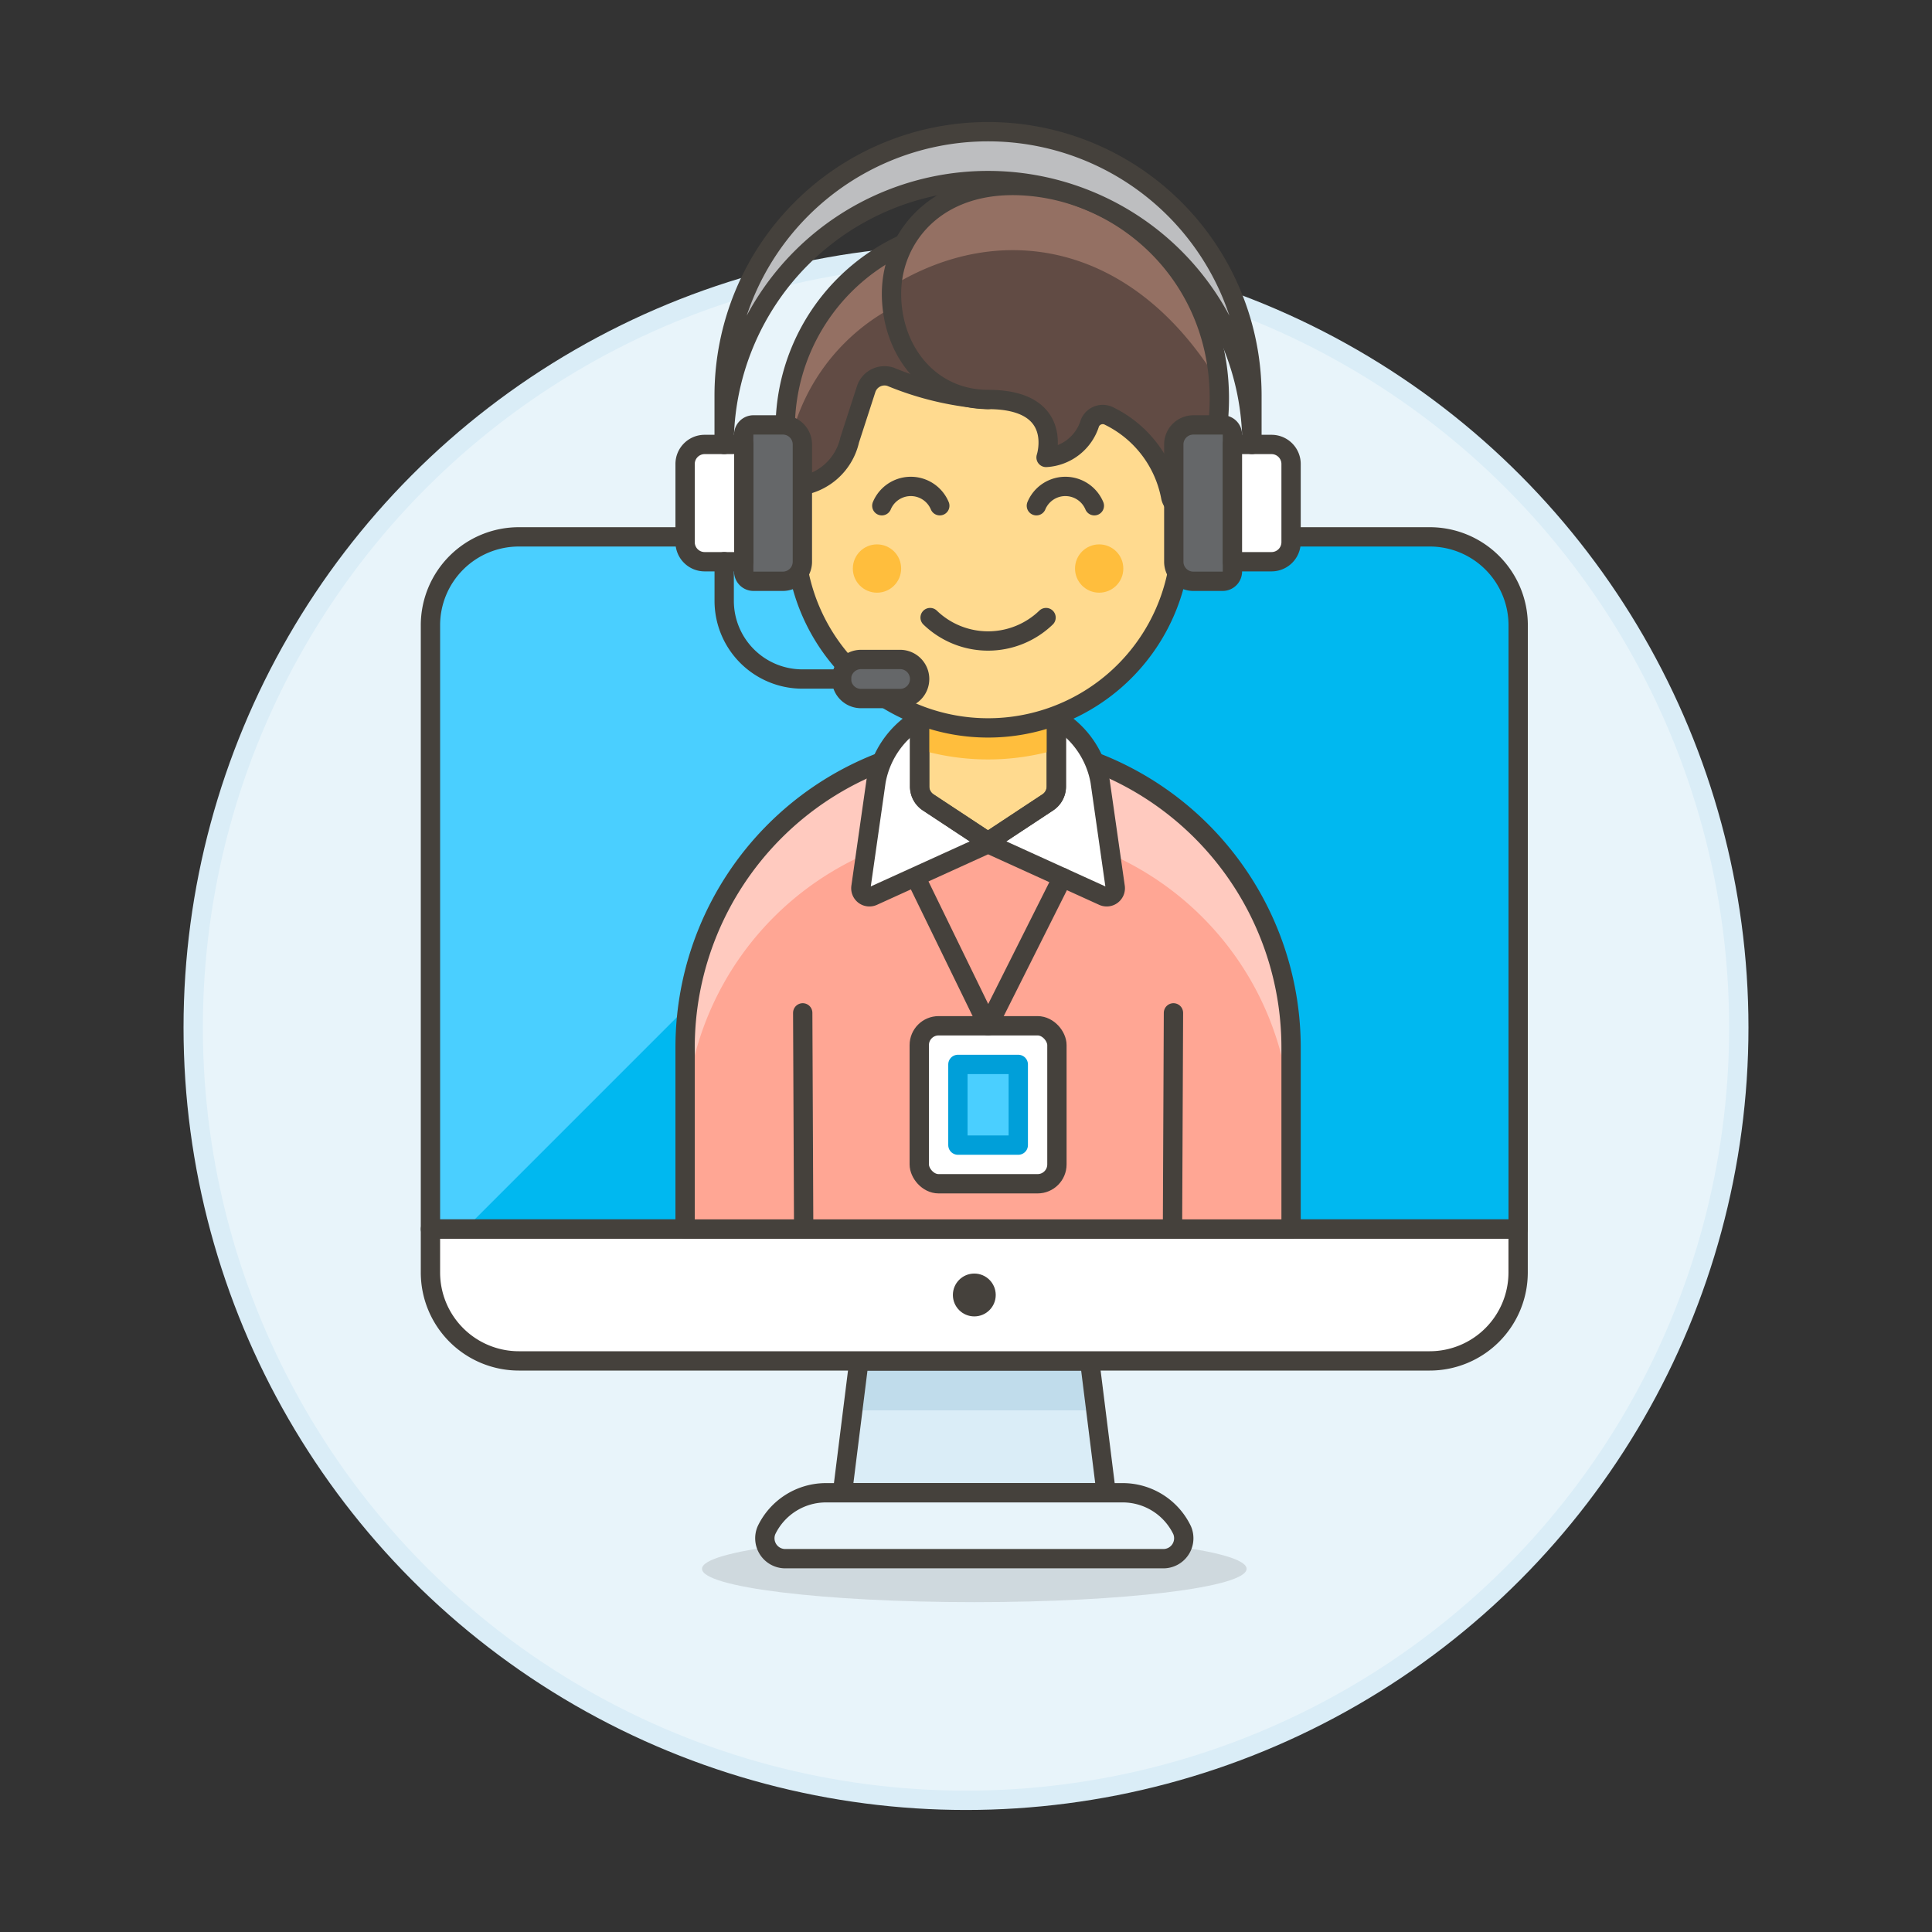 <svg xmlns="http://www.w3.org/2000/svg" viewBox="0 0 100 100"><rect x="0" y="0" width="100" height="100" fill="#333333" stroke="none"/><g class="nc-icon-wrapper"><defs/><circle class="a" cx="50" cy="53.184" r="40" fill="#e8f4fa" stroke="#daedf7" stroke-miterlimit="10"/><ellipse class="b" cx="50.43" cy="81.202" rx="14.093" ry="1.725" fill="#45413c" opacity="0.15"/><path class="c" d="M78.581 32.366A4.578 4.578 0 0 0 74 27.788H26.857a4.577 4.577 0 0 0-4.577 4.578v31.25h56.3z" style="" fill="#00b8f0"/><path class="d" d="M59.9 27.788H26.857a4.577 4.577 0 0 0-4.577 4.578v31.25h1.79z" style="" fill="#4acfff"/><path class="e" d="M57.254 77.265H43.606l.853-6.825h11.943l.852 6.825z" style="" fill="#daedf7"/><path class="f" d="M56.721 73H44.139l.32-2.56h11.943l.319 2.56z" style="" fill="#c0dceb"/><path class="g" d="M57.254 77.265H43.606l.853-6.825h11.943l.852 6.825z" fill="none" stroke="#45413c" stroke-linecap="round" stroke-linejoin="round"/><path class="h" d="M60.2 80.677H40.658a1.057 1.057 0 0 1-.983-1.476 3.415 3.415 0 0 1 3.078-1.936h15.355a3.413 3.413 0 0 1 3.077 1.935 1.057 1.057 0 0 1-.985 1.477z" fill="#e8f4fa" stroke="#45413c" stroke-linecap="round" stroke-linejoin="round"/><path class="i" d="M74 70.44a4.578 4.578 0 0 0 4.578-4.577v-2.247H22.28v2.247a4.577 4.577 0 0 0 4.577 4.577z" stroke="#45413c" stroke-linecap="round" stroke-linejoin="round" fill="#fff"/><path class="g" d="M78.581 32.366A4.578 4.578 0 0 0 74 27.788H26.857a4.577 4.577 0 0 0-4.577 4.578v31.25h56.3z" fill="none" stroke="#45413c" stroke-linecap="round" stroke-linejoin="round"/><circle class="j" cx="50.43" cy="67.028" r="1.109" style="" fill="#45413c"/><g><path class="k" d="M51.143 38.387a15.834 15.834 0 0 1 15.683 15.828v9.4H35.461v-9.4a15.833 15.833 0 0 1 15.682-15.828" style="" fill="#ffa694"/><path class="l" d="M51.143 38.387a15.833 15.833 0 0 0-15.682 15.828v4.521a15.683 15.683 0 1 1 31.364 0v-4.521a15.833 15.833 0 0 0-15.682-15.828z" style="" fill="#ffcabf"/><path class="g" d="M41.598 63.616l-.049-11.191" fill="none" stroke="#45413c" stroke-linecap="round" stroke-linejoin="round"/><path class="g" d="M60.688 63.616l.05-11.191" fill="none" stroke="#45413c" stroke-linecap="round" stroke-linejoin="round"/><path class="g" d="M51.143 38.387a15.834 15.834 0 0 1 15.683 15.828v9.4H35.461v-9.4a15.833 15.833 0 0 1 15.682-15.828" fill="none" stroke="#45413c" stroke-linecap="round" stroke-linejoin="round"/><path class="i" d="M57.1 46.379a.444.444 0 0 0 .623-.466l-.782-5.478a4.727 4.727 0 0 0-2.141-3.168h-7.311a4.724 4.724 0 0 0-2.145 3.168l-.782 5.478a.443.443 0 0 0 .622.466l5.959-2.709z" stroke="#45413c" stroke-linecap="round" stroke-linejoin="round" fill="#fff"/><path class="m" d="M47.6 35.748v4.961a.984.984 0 0 0 .438.819l3.1 2.046 3.1-2.046a.984.984 0 0 0 .438-.819v-4.961z" stroke="#45413c" stroke-linecap="round" stroke-linejoin="round" fill="#ffda8f"/><path class="n" d="M47.6 35.748V38.8a12.573 12.573 0 0 0 7.082 0v-3.052z" style="" fill="#ffbe3d"/><path class="g" d="M47.6 35.748v4.961a.984.984 0 0 0 .438.819l3.1 2.046 3.1-2.046a.984.984 0 0 0 .438-.819v-4.961z" fill="none" stroke="#45413c" stroke-linecap="round" stroke-linejoin="round"/><path class="m" d="M61.143 25.177v-2.5a10 10 0 1 0-20 0v2.5a2 2 0 0 0 0 4c.042 0 .081-.01.122-.013a9.987 9.987 0 0 0 19.755 0c.042 0 .081.013.123.013a2 2 0 0 0 0-4z" stroke="#45413c" stroke-linecap="round" stroke-linejoin="round" fill="#ffda8f"/><circle class="n" cx="45.393" cy="29.427" r="1.25" style="" fill="#ffbe3d"/><circle class="n" cx="56.893" cy="29.427" r="1.25" style="" fill="#ffbe3d"/><path class="g" d="M54.143 31.966a4.321 4.321 0 0 1-6 0" fill="none" stroke="#45413c" stroke-linecap="round" stroke-linejoin="round"/><path class="g" d="M48.643 26.177a1.625 1.625 0 0 0-3 0" fill="none" stroke="#45413c" stroke-linecap="round" stroke-linejoin="round"/><path class="g" d="M56.643 26.177a1.625 1.625 0 0 0-3 0" fill="none" stroke="#45413c" stroke-linecap="round" stroke-linejoin="round"/><path class="o" d="M51.143 11.677a10.5 10.5 0 0 0-10.5 10.5v3h.5a3.084 3.084 0 0 0 2.835-2.4l.854-2.635a1 1 0 0 1 1.262-.64 15.84 15.84 0 0 0 5.049 1.176z" style="" fill="#614b44"/><path class="p" d="M51.143 11.677a10.5 10.5 0 0 0-10.5 10.5v2.888a10.5 10.5 0 0 1 10.5-10.388z" style="" fill="#947063"/><path class="g" d="M51.143 11.677a10.5 10.5 0 0 0-10.5 10.5v3h.5a3.084 3.084 0 0 0 2.835-2.4l.854-2.635a1 1 0 0 1 1.262-.64 15.84 15.84 0 0 0 5.049 1.176z" fill="none" stroke="#45413c" stroke-linecap="round" stroke-linejoin="round"/><path class="o" d="M53.635 9.677c-4.951-.607-7.506 2.49-7.491 5.554.015 2.982 2.018 5.444 5 5.446 3.993 0 3 3 3 3a2.527 2.527 0 0 0 2.269-1.777.719.719 0 0 1 1.016-.354 5.867 5.867 0 0 1 3.171 4.193.773.773 0 0 0 1.468.107c3.415-8.736-2.102-15.393-8.433-16.169z" style="" fill="#614b44"/><path class="p" d="M46.158 14.815c5.614-3.453 12.485-2.3 16.927 5a10.857 10.857 0 0 0-9.45-10.141c-4.727-.574-7.269 2.226-7.477 5.141z" style="" fill="#947063"/><path class="g" d="M53.635 9.677c-4.951-.607-7.506 2.49-7.491 5.554.015 2.982 2.018 5.444 5 5.446 3.993 0 3 3 3 3a2.527 2.527 0 0 0 2.269-1.777.719.719 0 0 1 1.016-.354 5.867 5.867 0 0 1 3.171 4.193.773.773 0 0 0 1.468.107c3.415-8.736-2.102-15.393-8.433-16.169z" fill="none" stroke="#45413c" stroke-linecap="round" stroke-linejoin="round"/><path class="q" d="M41.531 29.075a1.012 1.012 0 0 1-1.011 1.012H39a.507.507 0 0 1-.506-.506V22.5a.506.506 0 0 1 .506-.507h1.52a1.012 1.012 0 0 1 1.011 1.012z" stroke="#45413c" stroke-linecap="round" stroke-linejoin="round" fill="#656769"/><path class="i" d="M36.473 29.075H38.5v-6.07h-2.027a1.011 1.011 0 0 0-1.012 1.011v4.047a1.012 1.012 0 0 0 1.012 1.012z" stroke="#45413c" stroke-linecap="round" stroke-linejoin="round" fill="#fff"/><path class="q" d="M61.767 30.087h1.517a.506.506 0 0 0 .506-.506V22.5a.505.505 0 0 0-.506-.506h-1.517a1.012 1.012 0 0 0-1.012 1.012v6.07a1.012 1.012 0 0 0 1.012 1.011z" stroke="#45413c" stroke-linecap="round" stroke-linejoin="round" fill="#656769"/><path class="i" d="M66.826 28.063a1.013 1.013 0 0 1-1.012 1.012H63.79v-6.07h2.024a1.012 1.012 0 0 1 1.012 1.011z" stroke="#45413c" stroke-linecap="round" stroke-linejoin="round" fill="#fff"/><path class="r" d="M64.8 23.005a13.659 13.659 0 0 0-27.318 0v-2.53a13.659 13.659 0 0 1 27.318 0z" stroke="#45413c" stroke-linecap="round" stroke-linejoin="round" fill="#bdbec0"/><path class="q" d="M46.59 36.157h-2.023a1.012 1.012 0 0 1-1.012-1.011 1.012 1.012 0 0 1 1.012-1.012h2.023a1.012 1.012 0 0 1 1.01 1.012 1.012 1.012 0 0 1-1.01 1.011z" stroke="#45413c" stroke-linecap="round" stroke-linejoin="round" fill="#656769"/><path class="g" d="M43.555 35.146h-2.024a4.047 4.047 0 0 1-4.047-4.046v-2.025" fill="none" stroke="#45413c" stroke-linecap="round" stroke-linejoin="round"/><rect class="i" x="47.581" y="53.094" width="7.125" height="8.177" rx="1" ry="1" stroke="#45413c" stroke-linecap="round" stroke-linejoin="round" fill="#fff"/><path class="s" d="M49.581 55.094h3.125v4.177h-3.125z" fill="#4acfff" stroke-linejoin="round" stroke="#009fd9"/><path class="g" d="M47.403 45.42l3.74 7.674 3.85-7.674" fill="none" stroke="#45413c" stroke-linecap="round" stroke-linejoin="round"/></g></g></svg>